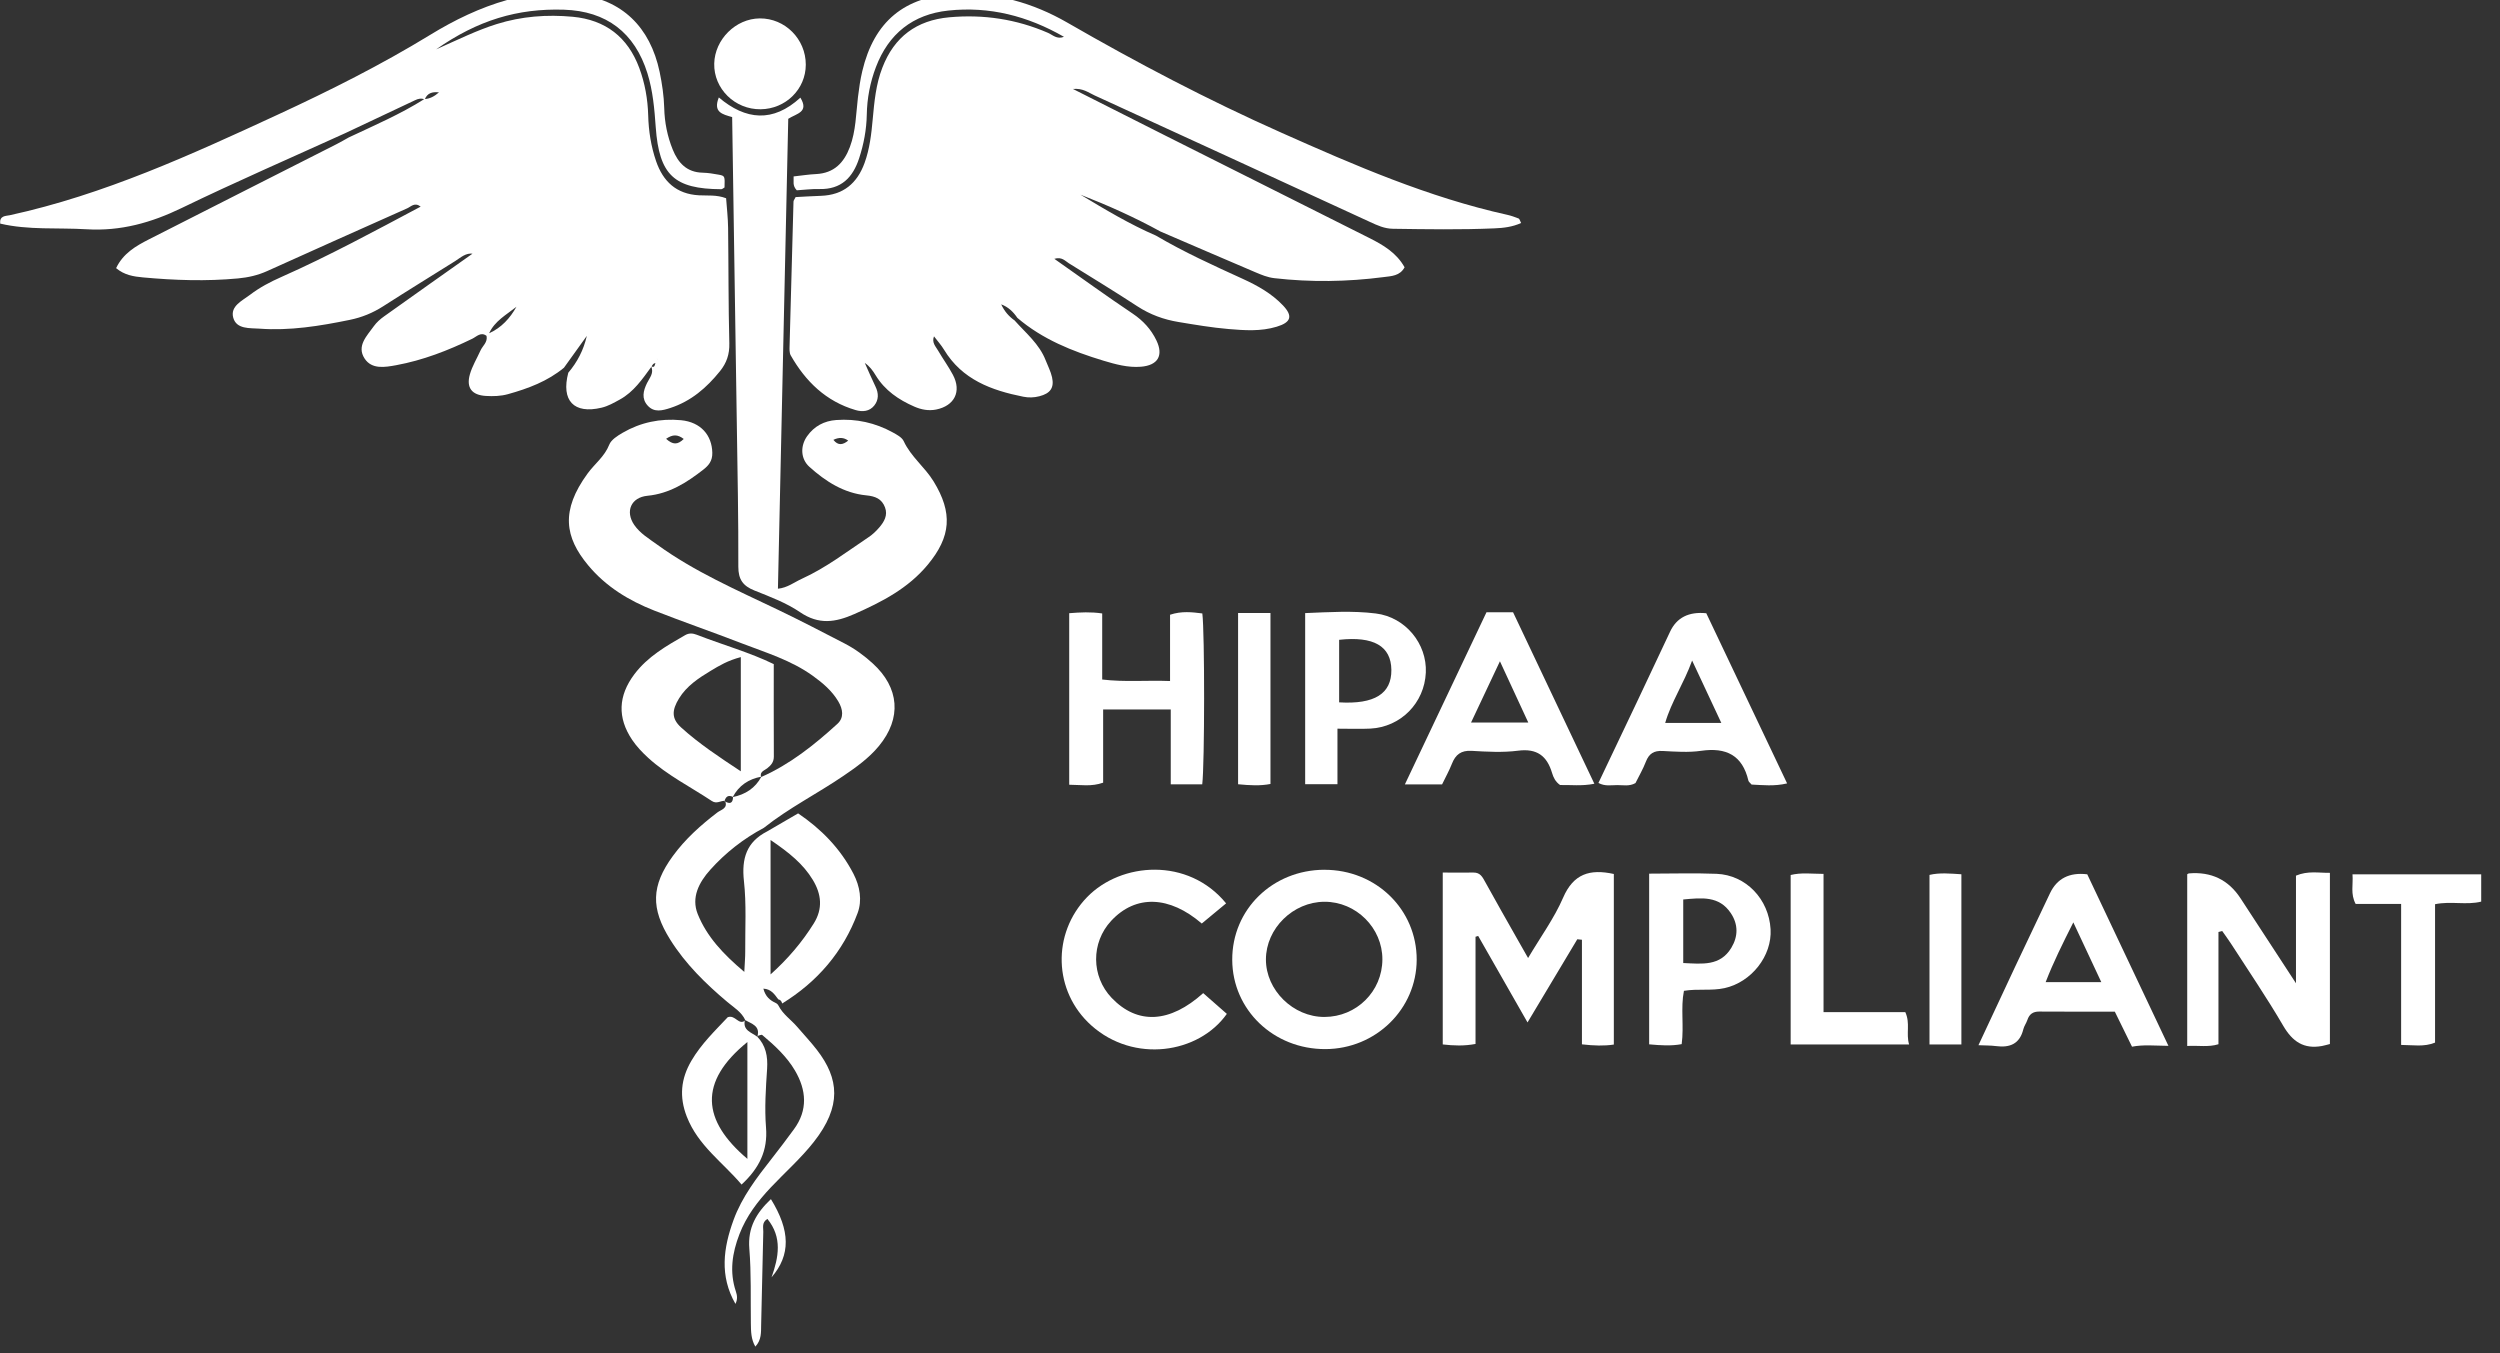 <svg xmlns="http://www.w3.org/2000/svg" width="133" height="72" viewBox="0 0 133 72" fill="none"><rect x="0" y="0" width="133" height="72" fill="#333333" stroke="none"/><g clip-path="url(#clip0_173_1201)"><g clip-path="url(#clip1_173_1201)"><path d="M30.008 19.559C29.131 20.285 28.091 20.673 27.018 20.971C26.646 21.075 26.234 21.088 25.848 21.064C25.098 21.019 24.798 20.626 24.997 19.918C25.122 19.475 25.373 19.069 25.563 18.646C25.677 18.393 25.953 18.21 25.884 17.869C25.584 17.636 25.355 17.91 25.124 18.022C23.831 18.65 22.499 19.166 21.08 19.428C20.476 19.538 19.781 19.663 19.396 19.073C18.96 18.404 19.522 17.867 19.889 17.351C20.031 17.152 20.228 16.977 20.428 16.835C22.002 15.71 23.583 14.596 25.161 13.479C25.23 13.406 25.301 13.333 25.37 13.259C25.392 13.238 25.414 13.216 25.435 13.197C25.42 13.223 25.403 13.251 25.388 13.276C25.319 13.35 25.247 13.423 25.178 13.499C24.777 13.436 24.511 13.704 24.211 13.892C22.935 14.693 21.65 15.481 20.383 16.295C19.83 16.649 19.252 16.886 18.604 17.018C17.015 17.344 15.419 17.605 13.798 17.484C13.297 17.448 12.578 17.525 12.408 16.901C12.241 16.288 12.88 16.003 13.295 15.688C13.809 15.295 14.379 14.995 14.975 14.732C17.496 13.615 19.919 12.3 22.38 10.992C22.056 10.744 21.869 10.992 21.663 11.083C19.178 12.19 16.693 13.3 14.213 14.421C13.716 14.645 13.211 14.76 12.665 14.812C10.974 14.971 9.29 14.913 7.606 14.758C7.107 14.712 6.619 14.637 6.177 14.265C6.548 13.484 7.224 13.089 7.921 12.735C11.246 11.042 14.575 9.36 17.9 7.672C18.122 7.559 18.338 7.432 18.556 7.311C19.917 6.67 21.299 6.076 22.575 5.271C22.866 5.258 23.108 5.128 23.354 4.914C22.989 4.873 22.73 4.953 22.596 5.292C22.419 5.21 22.244 5.253 22.087 5.329C20.845 5.91 19.608 6.497 18.371 7.082C15.467 8.403 12.537 9.675 9.666 11.066C8.044 11.851 6.416 12.307 4.603 12.197C3.07 12.104 1.519 12.251 0.008 11.895C-0.031 11.459 0.319 11.495 0.52 11.45C5.537 10.355 10.169 8.231 14.791 6.093C17.559 4.813 20.284 3.446 22.892 1.851C24.177 1.065 25.532 0.406 26.998 -0.006C28.231 -0.351 29.483 -0.431 30.738 -0.293C33.076 -0.032 34.59 1.428 35.093 3.828C35.224 4.461 35.319 5.1 35.337 5.75C35.356 6.51 35.503 7.251 35.788 7.954C36.075 8.667 36.539 9.17 37.381 9.187C37.666 9.194 37.956 9.241 38.236 9.293C38.567 9.356 38.564 9.369 38.545 9.973C38.487 10.005 38.426 10.066 38.368 10.066C35.866 10.053 35.069 9.315 34.885 6.767C34.816 5.797 34.734 4.835 34.445 3.904C33.769 1.734 32.262 0.588 30.002 0.516C27.536 0.439 25.418 1.073 23.203 2.626C24.397 2.095 25.377 1.609 26.424 1.281C27.752 0.866 29.095 0.765 30.468 0.892C32.215 1.056 33.398 1.976 34.007 3.61C34.309 4.42 34.46 5.271 34.484 6.139C34.505 6.97 34.635 7.786 34.903 8.572C35.274 9.651 35.978 10.323 37.183 10.39C37.642 10.416 38.117 10.353 38.629 10.547C38.666 11.059 38.728 11.59 38.735 12.119C38.761 14.168 38.748 16.217 38.8 18.266C38.815 18.849 38.655 19.311 38.303 19.747C37.591 20.63 36.762 21.347 35.66 21.705C35.235 21.843 34.803 21.96 34.458 21.58C34.121 21.209 34.216 20.799 34.421 20.38C34.555 20.105 34.812 19.84 34.635 19.484C34.851 19.596 34.825 19.393 34.879 19.296C34.892 19.218 35.047 19.181 34.941 19.071C35.021 19.169 34.965 19.246 34.903 19.322C34.76 19.305 34.713 19.415 34.654 19.51C34.173 20.168 33.715 20.85 32.97 21.258C32.657 21.429 32.351 21.608 31.999 21.69C30.531 22.04 29.842 21.315 30.233 19.829C30.712 19.264 31.049 18.618 31.219 17.869C30.813 18.432 30.41 18.998 30.004 19.561L30.008 19.559ZM27.476 16.319C26.947 16.742 26.318 17.076 26.023 17.728C26.677 17.433 27.132 16.932 27.476 16.319Z" fill="white"></path><path d="M53.985 17.057C54.578 17.724 55.291 18.299 55.628 19.166C55.744 19.466 55.9 19.758 55.969 20.071C56.094 20.634 55.874 20.933 55.293 21.081C55.01 21.155 54.727 21.163 54.438 21.105C52.741 20.766 51.184 20.196 50.224 18.607C50.077 18.363 49.882 18.147 49.688 17.893C49.559 18.229 49.781 18.434 49.908 18.655C50.161 19.089 50.459 19.497 50.694 19.939C51.167 20.827 50.778 21.591 49.8 21.788C49.388 21.869 48.999 21.788 48.643 21.632C47.808 21.269 47.071 20.768 46.583 19.963C46.437 19.721 46.27 19.49 46.007 19.307C46.195 19.726 46.374 20.151 46.575 20.563C46.75 20.922 46.752 21.276 46.508 21.578C46.257 21.889 45.886 21.924 45.519 21.816C43.943 21.354 42.859 20.296 42.067 18.907C41.987 18.767 42.002 18.558 42.006 18.383C42.071 15.831 42.14 13.279 42.214 10.727C42.214 10.664 42.27 10.604 42.328 10.485C42.753 10.463 43.213 10.433 43.673 10.418C44.858 10.377 45.599 9.759 45.996 8.667C46.268 7.916 46.357 7.134 46.428 6.346C46.514 5.418 46.596 4.493 46.94 3.604C47.572 1.957 48.762 1.08 50.498 0.92C52.318 0.754 54.071 1.017 55.757 1.749C55.997 1.853 56.228 2.11 56.603 1.959C54.667 0.847 52.637 0.329 50.45 0.562C48.561 0.763 47.27 1.801 46.599 3.569C46.292 4.377 46.128 5.225 46.113 6.098C46.098 6.892 45.953 7.667 45.705 8.423C45.37 9.446 44.75 10.085 43.591 10.057C43.17 10.047 42.747 10.103 42.388 10.124C42.147 9.867 42.237 9.658 42.22 9.386C42.645 9.341 43.025 9.278 43.407 9.261C44.366 9.215 44.895 8.669 45.215 7.818C45.536 6.959 45.538 6.054 45.644 5.165C45.7 4.701 45.765 4.243 45.873 3.787C46.497 1.147 48.121 -0.196 50.811 -0.319C52.961 -0.418 54.952 0.149 56.785 1.205C60.49 3.341 64.266 5.323 68.174 7.061C72.075 8.799 75.99 10.498 80.185 11.428C80.392 11.474 80.595 11.547 80.793 11.625C80.841 11.644 80.858 11.739 80.923 11.864C80.465 12.072 79.988 12.13 79.5 12.149C77.702 12.227 75.903 12.197 74.105 12.171C73.651 12.165 73.276 11.99 72.883 11.808C67.999 9.559 63.115 7.313 58.227 5.074C57.91 4.93 57.618 4.683 57.081 4.733C58.791 5.597 60.38 6.402 61.971 7.201C65.594 9.021 69.219 10.837 72.842 12.659C73.582 13.03 74.293 13.447 74.724 14.22C74.474 14.686 74.014 14.688 73.606 14.742C71.671 14.993 69.737 15.021 67.794 14.799C67.422 14.755 67.101 14.617 66.775 14.479C65.091 13.764 63.415 13.037 61.736 12.316C60.365 11.562 58.94 10.925 57.482 10.357C58.791 11.146 60.097 11.929 61.5 12.536C62.983 13.41 64.549 14.121 66.114 14.835C66.902 15.194 67.656 15.617 68.256 16.25C68.791 16.815 68.686 17.15 67.921 17.381C67.079 17.638 66.211 17.577 65.356 17.504C64.465 17.428 63.579 17.277 62.694 17.13C61.91 17.001 61.181 16.735 60.505 16.293C59.307 15.509 58.08 14.764 56.863 14.006C56.66 13.879 56.493 13.65 56.09 13.769C57.517 14.771 58.868 15.753 60.257 16.683C60.816 17.059 61.239 17.521 61.522 18.111C61.908 18.916 61.6 19.436 60.699 19.51C60.008 19.566 59.348 19.382 58.696 19.186C57.044 18.685 55.457 18.05 54.123 16.91C53.905 16.586 53.633 16.329 53.264 16.191C53.43 16.554 53.672 16.837 53.987 17.055L53.985 17.057Z" fill="white"></path><path d="M40.491 41.34C42.03 40.662 43.325 39.626 44.552 38.507C44.912 38.177 44.843 37.73 44.597 37.315C44.258 36.745 43.768 36.333 43.241 35.953C42.088 35.122 40.739 34.718 39.439 34.217C37.902 33.623 36.343 33.084 34.808 32.483C33.456 31.952 32.234 31.21 31.291 30.074C30.045 28.578 29.818 27.168 31.259 25.192C31.634 24.676 32.163 24.292 32.411 23.659C32.515 23.394 32.85 23.184 33.122 23.025C34.08 22.468 35.132 22.25 36.233 22.355C37.284 22.457 37.876 23.156 37.895 24.087C37.906 24.527 37.692 24.769 37.418 24.983C36.537 25.672 35.611 26.263 34.445 26.375C33.573 26.46 33.247 27.204 33.741 27.926C34.052 28.377 34.525 28.658 34.961 28.973C36.95 30.417 39.193 31.387 41.391 32.442C42.587 33.015 43.764 33.628 44.94 34.237C45.484 34.519 45.977 34.88 46.43 35.294C47.851 36.586 47.978 38.211 46.758 39.688C46.227 40.332 45.553 40.813 44.867 41.279C43.474 42.227 41.961 42.987 40.637 44.041C39.556 44.617 38.599 45.364 37.783 46.275C37.187 46.94 36.764 47.746 37.12 48.631C37.602 49.827 38.472 50.758 39.597 51.705C39.62 51.226 39.648 50.924 39.646 50.622C39.638 49.369 39.715 48.108 39.577 46.869C39.446 45.675 39.715 44.794 40.808 44.233C41.33 43.928 41.853 43.624 42.46 43.272C43.671 44.09 44.707 45.133 45.407 46.491C45.746 47.15 45.877 47.897 45.625 48.575C44.858 50.637 43.487 52.232 41.609 53.387C41.587 53.269 41.523 53.191 41.402 53.163C41.209 52.906 41.035 52.619 40.611 52.595C40.724 53.031 40.972 53.221 41.274 53.361C41.337 53.392 41.384 53.439 41.417 53.502C41.65 53.964 42.084 54.247 42.41 54.627C42.76 55.037 43.131 55.428 43.459 55.853C44.645 57.388 44.785 58.854 43.297 60.748C42.613 61.62 41.767 62.365 41.004 63.174C40.311 63.908 39.707 64.699 39.338 65.659C38.951 66.663 38.8 67.663 39.148 68.704C39.217 68.911 39.249 69.12 39.126 69.367C38.269 67.875 38.485 66.38 39.025 64.902C39.471 63.675 40.266 62.645 41.065 61.626C41.464 61.117 41.853 60.603 42.235 60.08C42.989 59.055 42.902 57.99 42.293 56.954C41.855 56.207 41.214 55.62 40.553 55.063C40.508 55.024 40.365 55.102 40.268 55.123L40.292 55.151C40.462 54.564 39.975 54.467 39.631 54.26L39.653 54.279C39.454 53.836 39.044 53.601 38.696 53.307C37.541 52.334 36.47 51.287 35.659 49.995C34.611 48.327 34.644 47.12 35.795 45.541C36.455 44.635 37.28 43.898 38.167 43.22C38.36 43.074 38.746 43.007 38.571 42.601L38.543 42.62C38.817 42.786 38.992 42.756 38.999 42.391L38.979 42.406C39.651 42.268 40.182 41.931 40.51 41.312L40.491 41.333V41.34ZM40.994 44.686V51.839C41.911 51.017 42.665 50.132 43.291 49.13C43.785 48.34 43.701 47.569 43.241 46.809C42.732 45.967 41.993 45.367 40.994 44.688V44.686ZM36.375 23.353C36.041 23.1 35.788 23.107 35.436 23.344C35.79 23.664 36.043 23.677 36.375 23.353Z" fill="white"></path><path d="M38.951 6.229C38.426 6.078 37.928 5.972 38.241 5.184C39.668 6.393 41.121 6.534 42.58 5.195C43.051 5.972 42.386 6.033 41.935 6.32C41.754 14.591 41.57 22.923 41.386 31.32C41.892 31.27 42.254 30.974 42.658 30.791C43.943 30.208 45.055 29.348 46.218 28.571C46.426 28.433 46.611 28.254 46.773 28.066C47.035 27.762 47.242 27.414 47.082 26.991C46.909 26.537 46.57 26.399 46.078 26.352C44.895 26.235 43.921 25.613 43.058 24.834C42.587 24.409 42.57 23.724 42.939 23.204C43.317 22.671 43.85 22.39 44.489 22.345C45.553 22.267 46.562 22.491 47.497 23.005C47.712 23.124 47.984 23.268 48.077 23.469C48.462 24.301 49.204 24.851 49.669 25.613C50.69 27.282 50.601 28.545 49.351 30.05C48.308 31.305 46.92 32.019 45.458 32.665C44.439 33.114 43.561 33.248 42.565 32.57C41.833 32.071 40.972 31.749 40.141 31.417C39.528 31.173 39.277 30.829 39.279 30.145C39.288 27.628 39.236 25.11 39.199 22.593C39.119 17.165 39.035 11.739 38.951 6.227V6.229ZM45.124 23.441C44.894 23.268 44.631 23.255 44.336 23.4C44.59 23.724 44.847 23.666 45.124 23.441Z" fill="white"></path><path d="M83.913 49.967C83.056 51.399 82.199 52.832 81.264 54.393C80.349 52.787 79.494 51.291 78.639 49.792C78.591 49.807 78.546 49.821 78.498 49.836V55.538C77.885 55.654 77.335 55.63 76.754 55.564V46.42C77.33 46.42 77.862 46.426 78.393 46.42C78.747 46.416 78.868 46.655 79.012 46.919C79.563 47.925 80.135 48.92 80.698 49.918C80.871 50.222 81.044 50.526 81.294 50.967C81.966 49.831 82.687 48.847 83.158 47.756C83.706 46.491 84.572 46.213 85.856 46.496V55.57C85.347 55.65 84.799 55.633 84.159 55.559V49.995C84.077 49.987 83.995 49.978 83.913 49.969V49.967Z" fill="white"></path><path d="M118.022 49.581V55.553C117.482 55.721 116.958 55.611 116.36 55.646V46.511C116.386 46.498 116.416 46.468 116.448 46.465C117.634 46.363 118.55 46.804 119.194 47.787C120.134 49.22 121.069 50.658 122.146 52.31V46.584C122.783 46.316 123.342 46.442 123.951 46.435V55.542C123.804 55.579 123.67 55.62 123.534 55.646C122.563 55.825 121.958 55.415 121.464 54.566C120.598 53.079 119.624 51.654 118.691 50.205C118.542 49.974 118.376 49.754 118.219 49.527C118.154 49.544 118.087 49.564 118.022 49.581Z" fill="white"></path><path d="M70.458 46.273C73.204 46.267 75.376 48.385 75.368 51.062C75.359 53.679 73.198 55.799 70.521 55.812C67.761 55.827 65.568 53.73 65.555 51.068C65.542 48.387 67.695 46.28 70.458 46.271V46.273ZM70.463 54.102C72.168 54.098 73.537 52.739 73.543 51.042C73.55 49.369 72.144 47.968 70.463 47.974C68.789 47.979 67.351 49.395 67.347 51.04C67.343 52.677 68.798 54.106 70.46 54.102H70.463Z" fill="white"></path><path d="M38.571 42.607C38.338 42.583 38.135 42.793 37.865 42.611C36.732 41.858 35.501 41.245 34.486 40.319C34.171 40.031 33.867 39.712 33.629 39.358C32.837 38.179 32.889 37.013 33.746 35.873C34.456 34.927 35.456 34.36 36.453 33.788C36.663 33.667 36.865 33.69 37.066 33.768C38.461 34.31 39.907 34.716 41.164 35.331C41.164 37.03 41.16 38.643 41.168 40.254C41.168 40.545 41.02 40.712 40.816 40.873C40.665 40.994 40.406 41.05 40.488 41.34L40.508 41.318C39.828 41.443 39.303 41.789 38.977 42.413L38.996 42.398C38.742 42.27 38.608 42.385 38.541 42.627L38.569 42.607H38.571ZM39.411 34.958C38.724 35.137 38.264 35.413 37.809 35.687C37.161 36.078 36.531 36.493 36.123 37.158C35.738 37.786 35.721 38.233 36.231 38.697C37.191 39.569 38.275 40.282 39.411 41.033V34.958Z" fill="white"></path><path d="M90.773 32.622C92.185 35.595 93.612 38.6 95.074 41.677C94.389 41.841 93.769 41.765 93.186 41.739C93.102 41.642 93.031 41.595 93.016 41.534C92.699 40.178 91.833 39.751 90.501 39.943C89.834 40.04 89.136 39.988 88.456 39.952C87.988 39.926 87.726 40.092 87.56 40.524C87.407 40.921 87.189 41.292 87.007 41.66C86.681 41.845 86.351 41.765 86.036 41.767C85.718 41.767 85.388 41.843 85.036 41.653C85.727 40.202 86.42 38.749 87.109 37.296C87.692 36.068 88.27 34.835 88.849 33.604C89.199 32.858 89.84 32.532 90.773 32.624V32.622ZM91.574 38.46C91.043 37.324 90.576 36.327 90.021 35.141C89.566 36.394 88.918 37.322 88.588 38.46H91.574Z" fill="white"></path><path d="M115.358 55.639C114.6 55.631 114.034 55.566 113.423 55.684C113.119 55.065 112.84 54.497 112.508 53.819C111.206 53.819 109.848 53.826 108.492 53.815C108.151 53.813 107.959 53.953 107.855 54.266C107.799 54.434 107.682 54.586 107.641 54.756C107.449 55.54 106.92 55.749 106.186 55.652C105.912 55.615 105.629 55.622 105.253 55.605C105.925 54.167 106.568 52.785 107.216 51.407C107.825 50.112 108.444 48.821 109.056 47.528C109.43 46.736 110.092 46.398 111.042 46.513C112.45 49.486 113.868 52.485 115.36 55.639H115.358ZM110.301 49.071C109.736 50.192 109.237 51.192 108.829 52.249H111.789C111.281 51.168 110.819 50.181 110.301 49.071Z" fill="white"></path><path d="M79.081 32.574H80.496C81.914 35.569 83.35 38.594 84.82 41.696C84.149 41.83 83.555 41.75 82.996 41.763C82.745 41.586 82.639 41.355 82.57 41.122C82.298 40.211 81.765 39.807 80.761 39.937C79.949 40.042 79.112 39.993 78.289 39.945C77.728 39.913 77.434 40.144 77.242 40.632C77.099 40.997 76.905 41.342 76.719 41.729H74.74C76.192 38.665 77.613 35.666 79.081 32.572V32.574ZM81.305 38.44C80.809 37.367 80.34 36.352 79.796 35.18C79.248 36.346 78.77 37.356 78.259 38.44H81.303H81.305Z" fill="white"></path><path d="M56.884 32.622C57.493 32.574 58.02 32.546 58.637 32.635V36.15C59.844 36.296 61.006 36.182 62.247 36.231V32.704C62.869 32.498 63.42 32.566 63.964 32.635C64.093 33.636 64.089 40.673 63.959 41.726H62.284V37.743H58.687V41.638C58.063 41.86 57.504 41.752 56.882 41.748V32.622H56.884Z" fill="white"></path><path d="M64.011 52.835C64.434 53.206 64.855 53.575 65.268 53.938C63.765 56.062 60.317 56.574 58.061 54.555C56.029 52.737 55.96 49.663 57.832 47.728C59.641 45.861 63.21 45.591 65.229 48.059C64.806 48.411 64.374 48.767 63.934 49.132C62.224 47.659 60.427 47.575 59.114 48.989C58.037 50.151 58.048 51.941 59.14 53.087C60.516 54.527 62.236 54.43 64.009 52.835H64.011Z" fill="white"></path><path d="M87.735 55.562V46.478C88.963 46.478 90.144 46.44 91.323 46.487C92.886 46.552 94.102 47.832 94.195 49.436C94.276 50.855 93.178 52.249 91.751 52.567C91.044 52.724 90.323 52.589 89.585 52.712C89.404 53.629 89.594 54.564 89.466 55.548C88.896 55.654 88.339 55.613 87.737 55.559L87.735 55.562ZM89.548 51.233C90.559 51.28 91.513 51.407 92.107 50.423C92.472 49.816 92.478 49.181 92.085 48.588C91.461 47.642 90.522 47.765 89.548 47.852V51.23V51.233Z" fill="white"></path><path d="M71.153 38.766V41.72H69.435V32.617C70.707 32.565 71.957 32.483 73.194 32.637C74.774 32.833 75.921 34.249 75.854 35.78C75.782 37.4 74.522 38.68 72.896 38.762C72.365 38.788 71.831 38.766 71.156 38.766H71.153ZM71.242 34.038V37.365C73.129 37.479 74.034 36.901 74.021 35.64C74.008 34.377 73.082 33.835 71.242 34.038Z" fill="white"></path><path d="M95.263 55.566V46.55C95.84 46.409 96.373 46.489 97.012 46.491V53.847H101.363C101.637 54.447 101.391 54.981 101.564 55.566H95.266H95.263Z" fill="white"></path><path d="M125.153 46.513H132V47.966C131.216 48.163 130.387 47.929 129.545 48.104V55.467C128.949 55.708 128.39 55.594 127.74 55.59V48.089H125.32C125.035 47.554 125.196 47.066 125.153 46.513Z" fill="white"></path><path d="M40.268 55.13C40.743 55.615 40.853 56.194 40.81 56.863C40.741 57.9 40.67 58.949 40.752 59.981C40.849 61.199 40.411 62.127 39.452 63.019C38.455 61.838 37.14 60.95 36.539 59.409C36.125 58.347 36.222 57.39 36.781 56.434C37.312 55.525 38.066 54.81 38.716 54.115C39.133 53.97 39.288 54.575 39.653 54.285L39.631 54.266C39.495 54.827 39.99 54.922 40.292 55.158L40.268 55.13ZM39.761 55.436C37.142 57.565 37.347 59.61 39.761 61.652V55.436Z" fill="white"></path><path d="M42.868 3.442C42.866 4.746 41.799 5.798 40.465 5.813C39.094 5.828 37.967 4.72 37.997 3.384C38.025 2.097 39.141 0.989 40.419 0.979C41.764 0.968 42.87 2.08 42.868 3.44V3.442Z" fill="white"></path><path d="M65.866 32.613H67.589V41.707C67.045 41.815 66.49 41.782 65.866 41.722V32.613Z" fill="white"></path><path d="M104.346 55.566H102.649V46.545C103.189 46.418 103.742 46.472 104.346 46.511V55.566Z" fill="white"></path><path d="M41.015 63.796C42.047 65.474 42.069 66.767 41.047 67.952C41.427 66.881 41.626 65.828 40.825 64.845C40.512 65.042 40.614 65.31 40.607 65.534C40.564 67.184 40.531 68.833 40.493 70.483C40.484 70.874 40.521 71.277 40.184 71.64C39.951 71.24 39.953 70.826 39.946 70.411C39.927 69.084 39.972 67.751 39.864 66.43C39.771 65.301 40.249 64.515 41.013 63.794L41.015 63.796Z" fill="white"></path></g></g><defs><clipPath id="clip0_173_1201"><rect width="132" height="72" fill="white" transform="translate(0.01)"></rect></clipPath><clipPath id="clip1_173_1201"><rect width="131.987" height="72" fill="white" transform="translate(0.01 -0.36)"></rect></clipPath></defs></svg>